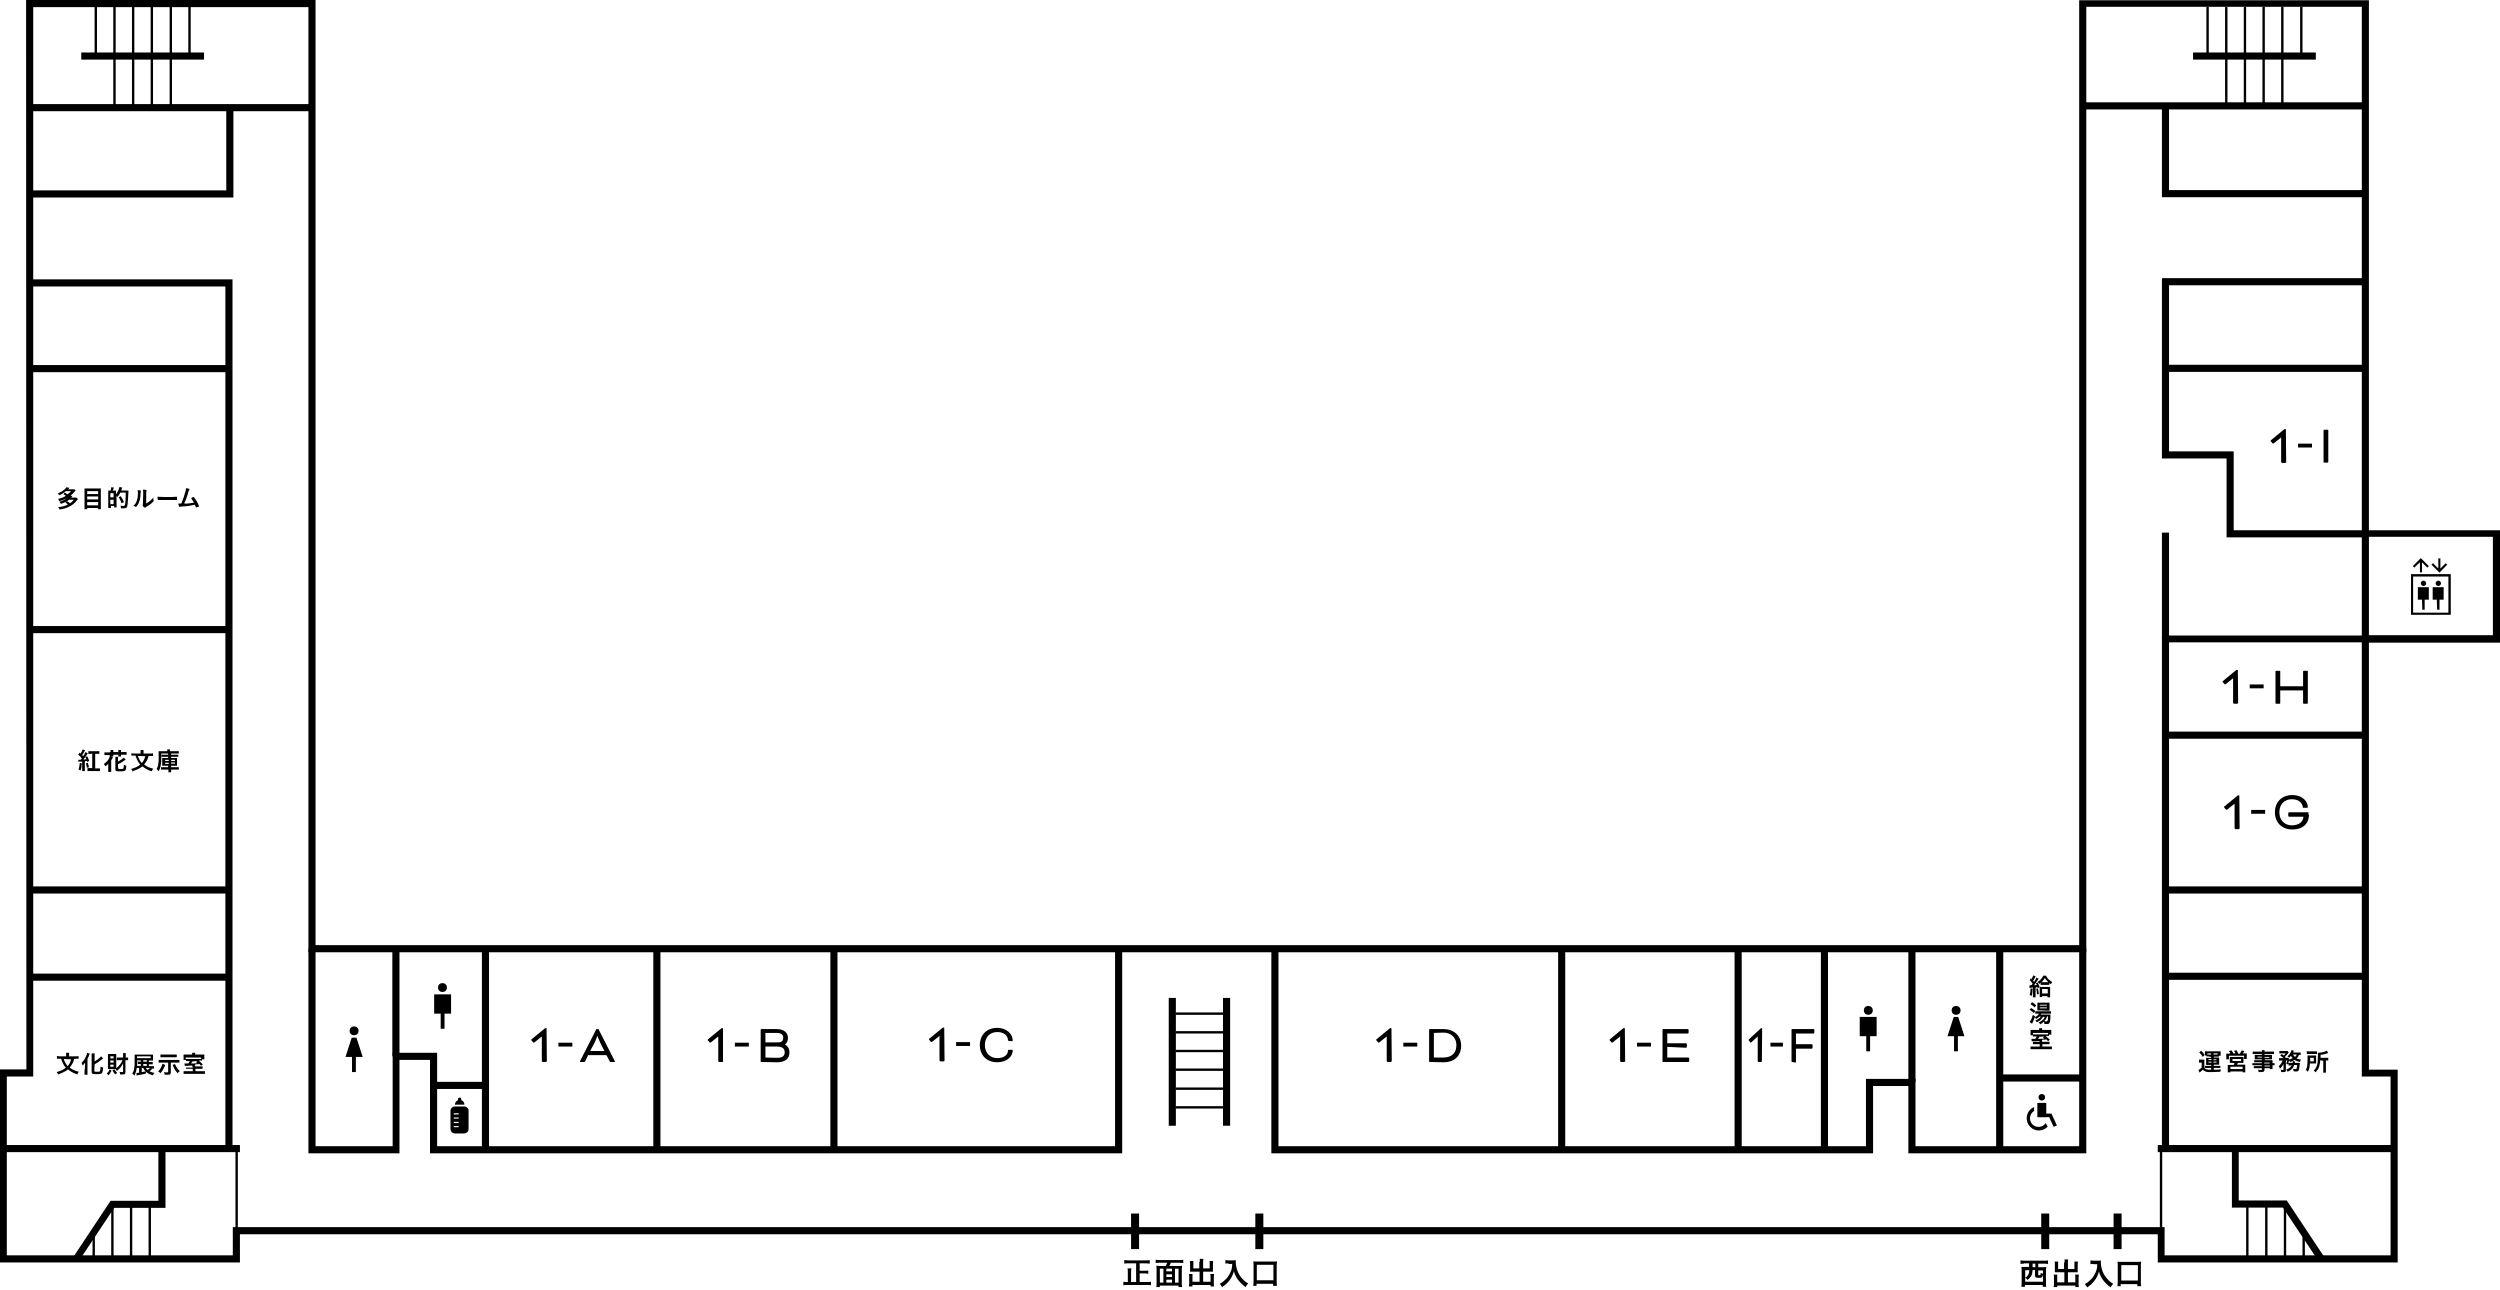 <?xml version="1.0" encoding="utf-8"?>
<!-- Generator: Adobe Illustrator 27.0.0, SVG Export Plug-In . SVG Version: 6.00 Build 0)  -->
<svg version="1.1" id="レイヤー_1" xmlns="http://www.w3.org/2000/svg" xmlns:xlink="http://www.w3.org/1999/xlink" x="0px"
	 y="0px" width="843px" height="435px" viewBox="0 0 843 435" style="enable-background:new 0 0 843 435;" xml:space="preserve">
<g>
	<path d="M184.4,357.8c0,0.1-0.2,0.3-0.3,0.3H183c-0.1,0-0.3-0.2-0.3-0.3v-8.3l0,0l-2.5,2c-0.1,0.1-0.3,0.1-0.4,0l-0.6-0.7
		c-0.1-0.1,0-0.3,0-0.3l4.6-3.8h0.5L184.4,357.8L184.4,357.8z"/>
	<path d="M188.3,352.9v-1.3h4.7v1.3H188.3z"/>
	<path d="M204.5,355.8h-6.2l-1,2.1c-0.1,0.2-0.2,0.2-0.4,0.2h-1.2c-0.1,0-0.2-0.1-0.2-0.1s0.1-0.1,0.1-0.2l5.5-10.8h0.7l5.5,10.8
		c0,0.1,0.1,0.2,0.1,0.2c0,0.1-0.1,0.1-0.2,0.1H206c-0.2,0-0.3,0-0.4-0.2L204.5,355.8z M199,354.4h4.8l-1.5-3c-0.3-0.6-0.8-2-0.8-2
		h-0.1c0,0-0.6,1.5-0.8,2L199,354.4z"/>
</g>
<g>
	<path d="M243.9,357.8c0,0.1-0.2,0.3-0.3,0.3h-1.1c-0.1,0-0.3-0.2-0.3-0.3v-8.3l0,0l-2.5,2c-0.1,0.1-0.3,0.1-0.4,0l-0.6-0.7
		c-0.1-0.1,0-0.3,0-0.3l4.6-3.8h0.5v11.1L243.9,357.8L243.9,357.8z"/>
	<path d="M247.8,352.9v-1.3h4.7v1.3H247.8z"/>
	<path d="M256.7,358.1c-0.1,0-0.2-0.1-0.2-0.2v-10.7c0-0.1,0.1-0.2,0.2-0.2h5.2c2.5,0,3.8,1.3,3.8,3c0,1-0.4,1.7-1,2.2l0,0
		c0.9,0.5,1.5,1.4,1.5,2.7c0,2.1-1.5,3.3-4.2,3.3L256.7,358.1L256.7,358.1z M258.1,348.3v3.2h4.2c1.5,0,1.8-0.7,1.8-1.6
		s-0.5-1.6-2.2-1.6H258.1L258.1,348.3z M262,356.7c1.8,0,2.6-0.6,2.6-1.9c0-1.2-0.8-1.9-2.6-1.9h-3.9v3.7L262,356.7L262,356.7z"/>
</g>
<g>
	<path d="M318.5,357.6c0,0.1-0.2,0.3-0.3,0.3h-1.1c-0.1,0-0.3-0.2-0.3-0.3v-8.3l0,0l-2.5,2c-0.1,0.1-0.3,0.1-0.4,0l-0.6-0.7
		c-0.1-0.1,0-0.3,0-0.3l4.6-3.8h0.5L318.5,357.6L318.5,357.6z"/>
	<path d="M322.4,352.7v-1.3h4.7v1.3H322.4z"/>
	<path d="M340.2,351c-0.2,0-0.3-0.1-0.3-0.3c-0.1-1.5-1.4-2.7-3.6-2.7c-2.4,0-4.2,1.6-4.2,4.4c0,2.7,1.8,4.4,4.2,4.4
		c2.3,0,3.5-1.1,3.6-2.5c0-0.3,0.1-0.3,0.3-0.3h1c0.1,0,0.3,0,0.3,0.1c0,2.2-2,4.1-5.3,4.1s-5.8-2.2-5.8-5.8c0-3.6,2.5-5.8,5.8-5.8
		c3.5,0,5.3,2.3,5.3,4.3c0,0.1-0.1,0.2-0.3,0.2L340.2,351L340.2,351z"/>
</g>
<g>
	<path d="M469.3,357.8c0,0.1-0.2,0.3-0.3,0.3h-1.1c-0.1,0-0.3-0.2-0.3-0.3v-8.3l0,0l-2.5,2c-0.1,0.1-0.3,0.1-0.4,0l-0.6-0.7
		c-0.1-0.1,0-0.3,0-0.3l4.6-3.8h0.5L469.3,357.8L469.3,357.8z"/>
	<path d="M473.2,352.9v-1.3h4.7v1.3H473.2z"/>
	<path d="M482.1,358.1c-0.1,0-0.2-0.1-0.2-0.2v-10.7c0-0.1,0.1-0.2,0.2-0.2h4.6c3.4,0,6,2.1,6,5.6c0,3.4-2.2,5.6-6,5.6L482.1,358.1
		L482.1,358.1z M483.5,348.3v8.3h3.2c2.9,0,4.4-1.6,4.4-4.2s-1.9-4.2-4.4-4.2L483.5,348.3L483.5,348.3z"/>
</g>
<g>
	<path d="M548,357.8c0,0.1-0.2,0.3-0.3,0.3h-1.1c-0.1,0-0.3-0.2-0.3-0.3v-8.3l0,0l-2.5,2c-0.1,0.1-0.3,0.1-0.4,0l-0.6-0.7
		c-0.1-0.1,0-0.3,0-0.3l4.6-3.8h0.5L548,357.8L548,357.8z"/>
	<path d="M552,352.9v-1.3h4.7v1.3H552z"/>
	<path d="M562.2,353v3.6h7.1c0.1,0,0.3,0.1,0.3,0.3v0.9c0,0.1-0.1,0.3-0.3,0.3h-8.5c-0.1,0-0.2-0.1-0.2-0.2v-10.7
		c0-0.1,0.1-0.2,0.2-0.2h8.3c0.1,0,0.3,0.1,0.3,0.3v0.9c0,0.1-0.1,0.3-0.3,0.3h-6.9v3.3h6.3c0.1,0,0.3,0.1,0.3,0.3v0.9
		c0,0.1-0.1,0.3-0.3,0.3L562.2,353L562.2,353z"/>
</g>
<g>
	<path d="M594.1,357.8c0,0.1-0.1,0.3-0.2,0.3h-1c-0.1,0-0.2-0.2-0.2-0.3v-8.3l0,0l-2.2,2c-0.1,0.1-0.3,0.1-0.3,0l-0.5-0.7
		c-0.1-0.1,0-0.3,0-0.3l4.1-3.8h0.4L594.1,357.8L594.1,357.8z"/>
	<path d="M597,352.9v-1.3h4.2v1.3H597z"/>
	<path d="M604.3,358.1c-0.1,0-0.2-0.1-0.2-0.2v-10.7c0-0.1,0.1-0.2,0.2-0.2h7.3c0.1,0,0.2,0.1,0.2,0.3v0.9c0,0.1-0.1,0.3-0.2,0.3h-6
		v3.6h5.4c0.1,0,0.2,0.1,0.2,0.3v0.9c0,0.1-0.1,0.3-0.2,0.3h-5.4v4.5c0,0.1-0.1,0.2-0.2,0.2L604.3,358.1L604.3,358.1z"/>
</g>
<g>
	<g>
		<path d="M754.7,237c0,0.1-0.2,0.3-0.3,0.3h-1.1c-0.1,0-0.3-0.2-0.3-0.3v-8.3l0,0l-2.5,2c-0.1,0.1-0.3,0.1-0.4,0l-0.6-0.7
			c-0.1-0.1,0-0.3,0-0.3l4.6-3.8h0.5L754.7,237L754.7,237z"/>
		<path d="M758.6,232.1v-1.3h4.7v1.3H758.6z"/>
		<path d="M778.2,237.1c0,0.1-0.1,0.2-0.2,0.2h-1.2c-0.1,0-0.2-0.1-0.2-0.2v-4.3h-7.7v4.3c0,0.1-0.1,0.2-0.2,0.2h-1.2
			c-0.1,0-0.2-0.1-0.2-0.2v-10.7c0-0.1,0.1-0.2,0.2-0.2h1.2c0.1,0,0.2,0.1,0.2,0.2v5h7.7v-5c0-0.1,0.1-0.2,0.2-0.2h1.2
			c0.1,0,0.2,0.1,0.2,0.2V237.1z"/>
	</g>
</g>
<g>
	<path d="M755.2,279.3c0,0.1-0.2,0.3-0.3,0.3h-1.1c-0.1,0-0.3-0.2-0.3-0.3V271l0,0l-2.5,2c-0.1,0.1-0.3,0.1-0.4,0l-0.6-0.7
		c-0.1-0.1,0-0.3,0-0.3l4.6-3.8h0.5L755.2,279.3L755.2,279.3z"/>
	<path d="M759.1,274.4v-1.3h4.7v1.3H759.1z"/>
	<path d="M778.6,274.7c0,2.8-1.8,5-5.7,5c-3.3,0-5.8-2.2-5.8-5.8c0-3.6,2.5-5.8,5.8-5.8c3.7,0,5.3,2.3,5.3,4.1
		c0,0.1-0.1,0.2-0.3,0.2h-1.2c-0.1,0-0.2,0-0.2-0.2c-0.1-1.2-1.1-2.7-3.7-2.7c-2.4,0-4.2,1.6-4.2,4.4c0,2.7,1.8,4.4,4.2,4.4
		c2.6,0,3.9-1.4,3.9-2.9h-4.8c-0.1,0-0.3-0.1-0.3-0.3v-0.9c0-0.1,0.1-0.3,0.3-0.3h6.5v0.8L778.6,274.7L778.6,274.7z"/>
</g>
<g>
	<path d="M770.9,155.8c0,0.1-0.2,0.3-0.3,0.3h-1.1c-0.1,0-0.3-0.2-0.3-0.3v-8.3l0,0l-2.5,2c-0.1,0.1-0.3,0.1-0.4,0l-0.6-0.7
		c-0.1-0.1,0-0.3,0-0.3l4.6-3.8h0.5L770.9,155.8L770.9,155.8z"/>
	<path d="M774.9,150.9v-1.3h4.7v1.3H774.9z"/>
	<path d="M785.1,155.8c0,0.1-0.1,0.2-0.2,0.2h-1.2c-0.1,0-0.2-0.1-0.2-0.2v-10.7c0-0.1,0.1-0.2,0.2-0.2h1.2c0.1,0,0.2,0.1,0.2,0.2
		V155.8z"/>
</g>
<g>
	<circle cx="630" cy="340.7" r="1.5"/>
	<rect x="627.1" y="342.9" width="5.7" height="6.5"/>
	<rect x="629.3" y="344.1" width="1.3" height="10.4"/>
</g>
<g>
	<circle cx="659.6" cy="340.7" r="1.5"/>
	<polygon points="662.4,349.4 656.7,349.4 658.8,342.9 660.3,342.9 	"/>
	<rect x="658.9" y="344.1" width="1.3" height="10.4"/>
</g>
<g>
	<circle cx="149.2" cy="333" r="1.5"/>
	<rect x="146.4" y="335.3" width="5.7" height="6.5"/>
	<rect x="148.6" y="336.5" width="1.3" height="10.4"/>
</g>
<g>
	<circle cx="119.4" cy="347.6" r="1.5"/>
	<polygon points="122.3,356.4 116.5,356.4 118.6,349.9 120.2,349.9 	"/>
	<rect x="118.7" y="351.1" width="1.3" height="10.4"/>
</g>
<g>
	<path d="M153.4,372.5c0-0.7,0.4-1.2,1-1.5c0-0.3,0-0.9,0.6-0.9s0.5,0.5,0.6,0.9c0.6,0.2,1,0.8,1,1.5H153.4z"/>
	<path d="M156.5,373.1h-3.1c-0.8,0-1.5,0.7-1.5,1.5v6.1c0,0.8,0.7,1.5,1.5,1.5h3.1c0.8,0,1.5-0.7,1.5-1.5v-6.1
		C158,373.7,157.3,373.1,156.5,373.1z M154.6,380.1H153v-0.4h1.7L154.6,380.1L154.6,380.1z M154.6,378.7H153v-0.4h1.7L154.6,378.7
		L154.6,378.7z M154.6,377.2H153v-0.4h1.7L154.6,377.2L154.6,377.2z M154.6,375.8H153v-0.4h1.7L154.6,375.8L154.6,375.8z"/>
</g>
<g>
	<path d="M689.8,378.7c-0.5,0.8-1.4,1.3-2.4,1.3c-1.6,0-2.9-1.3-2.9-2.9c0-1,0.5-1.9,1.4-2.5v-1.3c-1.5,0.6-2.5,2.1-2.5,3.8
		c0,2.2,1.8,4.1,4.1,4.1c1.2,0,2.2-0.5,3-1.3L689.8,378.7z"/>
	<g>
		<g>
			<rect x="687" y="371.9" width="3" height="4.8"/>
			<rect x="687.3" y="375.5" width="4" height="1.2"/>
			<rect x="691.1" y="375.5" transform="matrix(0.909 -0.418 0.418 0.909 -94.556 323.457)" width="1.2" height="4.5"/>
			<circle cx="688.5" cy="370" r="1.1"/>
		</g>
	</g>
</g>
<path d="M816,189.6v3.4h0.7v-3.4l1.8,1.8l0.5-0.5l-2.7-2.7l-2.7,2.7l0.5,0.5L816,189.6z M822.2,197.6c0.5,0,0.9-0.4,0.9-0.9
	s-0.4-0.9-0.9-0.9s-0.9,0.4-0.9,0.9C821.2,197.1,821.7,197.6,822.2,197.6z M825.2,190.4l-0.5-0.5l-1.8,1.8v-3.4h-0.7v3.4l-1.8-1.8
	l-0.5,0.5l2.7,2.7L825.2,190.4z M817.2,197.6c0.5,0,0.9-0.4,0.9-0.9s-0.4-0.9-0.9-0.9s-0.9,0.4-0.9,0.9
	C816.3,197.1,816.7,197.6,817.2,197.6z M821.8,205.6h0.8v-3.4h1.4V198h-3.7v4.2h1.4L821.8,205.6L821.8,205.6z M816.8,205.6h0.8v-3.4
	h1.4V198h-3.7v4.2h1.4L816.8,205.6L816.8,205.6z M813,193.6v13.7h13.4v-13.7H813z M825.6,206.6h-11.9v-12.2h11.9V206.6z"/>
<g>
	<g>
		<path d="M741.5,357.3c0.2,0,0.3,0,0.6,0h0.6c0.2,0,0.4,0,0.6,0c0,0.2,0,0.4,0,0.9v1.8c0.2,0.3,0.4,0.5,0.8,0.6
			c0.3,0.1,0.8,0.1,1.8,0.1c1.3,0,2.2,0,3-0.1c-0.1,0.3-0.2,0.5-0.2,0.8c-1.1,0-1.7,0.1-2.7,0.1c-0.5,0-1.1,0-1.5,0
			c-0.8-0.1-1.2-0.3-1.7-0.8c-0.4,0.4-0.6,0.5-0.9,0.8c-0.1,0-0.1,0.1-0.2,0.2l-0.4-0.9c0.3-0.1,0.7-0.4,1.1-0.8v-1.7H742
			c-0.2,0-0.3,0-0.5,0V357.3L741.5,357.3z M742.2,354.3c0.6,0.6,0.8,0.8,1.2,1.4l-0.6,0.7c-0.4-0.7-0.7-1-1.2-1.5L742.2,354.3z
			 M744.6,356.2c-0.2,0-0.4,0-0.6,0v-0.3h-0.5c0-0.2,0-0.3,0-0.5V355c0-0.2,0-0.4,0-0.5c0.2,0,0.4,0,0.8,0h3.7c0.3,0,0.5,0,0.8,0
			c0,0.2,0,0.3,0,0.5v0.5c0,0.2,0,0.4,0,0.5h-0.6v0.3c-0.2,0-0.3,0-0.6,0h-1.1v0.3h1.2c0.3,0,0.5,0,0.6,0c0,0.2,0,0.3,0,0.6v1.2
			c0,0.3,0,0.4,0,0.6c-0.2,0-0.4,0-0.6,0h-1.2v0.4h1.6c0.3,0,0.5,0,0.6,0v0.7c-0.2,0-0.3,0-0.6,0h-1.6c0,0.3,0,0.4,0,0.6h-0.9
			c0-0.2,0-0.3,0-0.6h-1.5c-0.3,0-0.5,0-0.6,0v-0.7c0.2,0,0.4,0,0.6,0h1.5v-0.3h-1.1c-0.3,0-0.4,0-0.6,0c0-0.2,0-0.3,0-0.6v-1.2
			c0-0.4,0-0.4,0-0.6c0.2,0,0.3,0,0.6,0h1.1v-0.3L744.6,356.2L744.6,356.2z M745.6,355.2h-1.3v0.4c0.1,0,0.1,0,0.2,0h1.1V355.2z
			 M744.7,357.1v0.3h1v-0.3H744.7z M744.7,358v0.3h1V358H744.7z M747.6,355.6c0.1,0,0.1,0,0.2,0v-0.4h-1.4v0.4H747.6z M746.4,357.5
			h1v-0.3h-1V357.5z M746.4,358.3h1V358h-1V358.3z"/>
		<path d="M752.1,355.2c-0.1-0.3-0.3-0.5-0.5-0.8l0.9-0.2c0.2,0.3,0.4,0.7,0.6,1h0.7c-0.1-0.3-0.3-0.6-0.5-0.9l0.9-0.1
			c0.2,0.3,0.4,0.7,0.5,1.1h0.6c0.2-0.3,0.4-0.7,0.6-1.1l0.9,0.2c-0.1,0.2-0.4,0.6-0.5,0.8h0.5c0.4,0,0.6,0,0.8,0c0,0.2,0,0.4,0,0.7
			v0.6c0,0.3,0,0.4,0,0.6h-0.9V356h-5.1v1.2h-0.9c0-0.2,0-0.4,0-0.6V356c0-0.3,0-0.4,0-0.7c0.3,0,0.5,0,0.8,0L752.1,355.2
			L752.1,355.2z M752.7,358.4c-0.4,0-0.6,0-0.8,0c0-0.2,0-0.4,0-0.7V357c0-0.2,0-0.5,0-0.6c0.2,0,0.4,0,0.6,0h3.4c0.2,0,0.4,0,0.6,0
			c0,0.1,0,0.3,0,0.6v0.7c0,0.4,0,0.5,0,0.7c-0.2,0-0.4,0-0.8,0h-1.1c-0.1,0.3-0.1,0.3-0.3,0.6h2.1c0.4,0,0.5,0,0.7,0
			c0,0.2,0,0.4,0,0.8v1c0,0.4,0,0.5,0,0.8h-0.9v-0.3h-4.1v0.3h-0.9c0-0.3,0-0.5,0-0.8v-1c0-0.4,0-0.5,0-0.7c0.2,0,0.4,0,0.7,0h1.3
			c0.1-0.2,0.2-0.4,0.3-0.6L752.7,358.4L752.7,358.4z M752.1,360.5h4.1v-0.8h-4.1V360.5z M752.8,357.8h2.9v-0.7h-2.9V357.8z"/>
		<path d="M762.7,358.2h-1.9c-0.3,0-0.5,0-0.7,0v-0.7c0.2,0,0.4,0,0.7,0h1.9v-0.3H761c-0.3,0-0.5,0-0.7,0c0-0.2,0-0.3,0-0.5v-0.5
			c0-0.2,0-0.3,0-0.5c0.2,0,0.4,0,0.7,0h1.7v-0.3h-2.2c-0.4,0-0.6,0-0.9,0v-0.8c0.2,0,0.5,0,1,0h2.1c0-0.3,0-0.4,0-0.5h0.9
			c0,0.2,0,0.2,0,0.5h2.2c0.5,0,0.7,0,1,0v0.8c-0.3,0-0.5,0-0.9,0h-2.3v0.3h1.8c0.3,0,0.5,0,0.7,0c0,0.2,0,0.3,0,0.5v0.5
			c0,0.2,0,0.4,0,0.5c-0.2,0-0.4,0-0.6,0h-1.8v0.3h1.8c0.5,0,0.6,0,0.8,0c0,0.2,0,0.3,0,0.7v0.3c0.3,0,0.5,0,0.7,0v0.7
			c-0.2,0-0.3,0-0.7,0v0.5c0,0.4,0,0.6,0,0.8h-0.9v-0.3h-1.8v0.4c0,0.7-0.2,0.9-1.2,0.9c-0.2,0-0.5,0-0.8,0c0-0.3-0.1-0.5-0.2-0.8
			c0.4,0,0.7,0.1,1,0.1s0.3,0,0.3-0.2v-0.4h-1.9c-0.3,0-0.6,0-0.8,0v-0.7c0.2,0,0.3,0,0.8,0h1.9v-0.3h-2.3c-0.4,0-0.7,0-0.9,0v-0.7
			c0.2,0,0.4,0,0.9,0h2.3L762.7,358.2L762.7,358.2z M761.2,356.3v0.3h1.5v-0.3H761.2z M763.6,356.7h1.6v-0.3h-1.6V356.7z
			 M765.3,358.6v-0.3h-1.8v0.3H765.3z M763.6,359.6h1.8v-0.3h-1.8V359.6z"/>
		<path d="M772.3,359.3c-0.3,0-0.4,0-0.6,0v-0.8c-0.1,0.2-0.1,0.3-0.2,0.5c-0.2-0.2-0.3-0.3-0.6-0.4c0.2-0.3,0.3-0.7,0.4-1h-0.5v3.2
			c0,0.2,0,0.3-0.1,0.5s-0.3,0.2-0.8,0.2c-0.2,0-0.4,0-0.7,0c0-0.3,0-0.5-0.2-0.8c0.3,0.1,0.5,0.1,0.7,0.1s0.3,0,0.3-0.2v-1.9
			c-0.3,0.7-0.7,1.2-1.2,1.7c-0.1-0.4-0.2-0.6-0.4-0.9c0.6-0.5,1-1.1,1.3-1.9h-0.5c-0.3,0-0.5,0-0.7,0v-0.8c0.2,0,0.4,0,0.7,0h0.8
			c-0.4-0.4-0.7-0.6-1.1-0.9l0.5-0.5c0.5,0.4,0.5,0.4,0.7,0.5c0.3-0.2,0.4-0.4,0.6-0.7h-1.4c-0.3,0-0.5,0-0.7,0v-0.8
			c0.2,0,0.4,0,0.7,0h1.4c0.4,0,0.5,0,0.7,0l0.4,0.5c0,0-0.1,0.1-0.2,0.2c-0.4,0.5-0.8,1-1.1,1.2c0.1,0.1,0.1,0.1,0.2,0.2l-0.2,0.2
			h0.5c0.3,0,0.4,0,0.6,0l0.3,0.4c0,0.1-0.1,0.1-0.1,0.2c0.5-0.1,0.9-0.3,1.3-0.5c-0.3-0.3-0.5-0.5-0.6-0.8
			c-0.2,0.3-0.3,0.4-0.6,0.7c-0.2-0.2-0.3-0.4-0.6-0.5c0.6-0.5,0.9-0.9,1.2-1.5c0.1-0.2,0.1-0.3,0.2-0.6l0.8,0.2
			c0,0-0.1,0.1-0.1,0.3c0,0.1,0,0.1-0.1,0.3h1.7c0.4,0,0.6,0,0.8,0v0.8c-0.2,0-0.3,0-0.6,0c-0.2,0.6-0.4,0.9-0.8,1.2
			c0.4,0.2,0.8,0.3,1.5,0.4c-0.2,0.3-0.2,0.4-0.4,0.8c-0.9-0.2-1.3-0.4-1.8-0.7c-0.2,0.1-0.4,0.2-0.7,0.4h0.8c0,0.1,0,0.1,0,0.1v0.1
			c0,0,0,0,0,0.1s0,0.2,0,0.3h1.1c0.3,0,0.5,0,0.6,0c0,0.2,0,0.2,0,0.3c-0.1,0.9-0.2,1.7-0.3,2c-0.2,0.5-0.4,0.6-1,0.6
			c-0.2,0-0.5,0-0.8-0.1c0-0.3-0.1-0.5-0.2-0.8c0.4,0.1,0.7,0.1,0.9,0.1c0.3,0,0.3-0.1,0.4-0.5c0.1-0.3,0.1-0.5,0.1-0.9h-1
			c-0.3,1.1-1,1.7-2.2,2.3c-0.1-0.3-0.3-0.5-0.5-0.7c1-0.4,1.5-0.8,1.9-1.6L772.3,359.3L772.3,359.3z M773.1,358.5
			c0-0.2,0-0.4,0-0.6c0,0,0,0,0-0.1c-0.3,0.1-0.5,0.2-0.9,0.3c-0.1-0.2-0.1-0.3-0.3-0.5c-0.1,0.3-0.1,0.4-0.3,0.8c0.1,0,0.3,0,0.6,0
			h0.9V358.5z M773.2,355.6c0.2,0.3,0.4,0.6,0.7,0.8c0.3-0.3,0.4-0.5,0.6-0.8H773.2z"/>
		<path d="M781,358c0,0.4,0,0.4,0,0.6c-0.1,0-0.3,0-0.8,0h-1.3c-0.1,1.3-0.2,2-0.7,2.8c-0.2-0.3-0.4-0.5-0.7-0.6
			c0.5-0.8,0.6-1.6,0.6-3.9c0-0.5,0-0.8,0-1c0.3,0,0.5,0,0.8,0h1.3c0.4,0,0.6,0,0.8,0c0,0.2,0,0.4,0,0.7L781,358L781,358z
			 M777.8,354.5c0.2,0,0.4,0,0.9,0h1.7c0.5,0,0.6,0,0.9,0v0.9c-0.2,0-0.4,0-0.8,0h-1.8c-0.4,0-0.6,0-0.8,0L777.8,354.5L777.8,354.5z
			 M780.2,357.9v-1.2H779v0.6c0,0.3,0,0.4,0,0.6H780.2z M782.4,357.5c-0.1,1-0.2,1.6-0.4,2.2c-0.2,0.7-0.5,1.1-1.2,1.9
			c-0.2-0.3-0.4-0.4-0.6-0.6c0.6-0.6,0.9-1.1,1.1-1.8c0.2-0.6,0.3-1.5,0.3-3c0-0.8,0-1,0-1.2c1,0,2.3-0.3,3-0.7l0.5,0.8
			c-0.1,0-0.2,0-0.4,0.1c-0.8,0.3-1.3,0.4-2.2,0.5v1h1.8c0.4,0,0.5,0,0.8,0v0.9c-0.2,0-0.4,0-0.7,0h-0.1v3.2c0,0.4,0,0.6,0,0.9h-0.9
			c0-0.2,0-0.5,0-0.9v-3.1L782.4,357.5L782.4,357.5z"/>
	</g>
</g>
<g>
	<g>
		<path d="M685.4,333.4c-0.1,1.1-0.1,1.7-0.3,2.4l-0.7-0.3c0.2-0.6,0.3-1.2,0.3-2.2L685.4,333.4z M684.4,332.2c0.2,0,0.3,0,0.5,0
			h0.1c0.1-0.2,0.3-0.3,0.4-0.5c-0.4-0.6-0.6-0.8-1-1.2l0.4-0.6c0.1,0.1,0.2,0.2,0.2,0.3c0.3-0.5,0.5-1,0.6-1.3l0.8,0.3
			c0,0.1-0.1,0.1-0.1,0.2c-0.2,0.5-0.5,0.9-0.7,1.3c0.2,0.2,0.2,0.3,0.3,0.4c0.4-0.6,0.7-1.2,0.8-1.5l0.7,0.4c0,0.1-0.1,0.2-0.2,0.3
			c-0.3,0.5-0.8,1.3-1.3,1.9c0.4,0,0.6,0,0.9-0.1c-0.1-0.2-0.1-0.3-0.3-0.6l0.6-0.2c0.3,0.6,0.5,1,0.7,1.6l-0.7,0.3
			c0-0.2,0-0.2-0.1-0.3c-0.3,0-0.3,0-0.6,0.1v2.5c0,0.4,0,0.6,0,0.8h-0.9c0-0.3,0-0.5,0-0.8V333c-0.3,0-0.3,0-0.8,0.1
			c-0.2,0-0.2,0-0.4,0L684.4,332.2z M687.2,333.3c0.1,0.6,0.2,1.1,0.3,1.9l-0.6,0.1c-0.1-0.8-0.1-1.3-0.3-1.9L687.2,333.3z
			 M688.1,331.4c-0.2,0.1-0.3,0.2-0.5,0.4c-0.1-0.3-0.2-0.4-0.5-0.7c0.5-0.3,0.7-0.5,1-0.8c0.4-0.4,0.6-0.8,0.9-1.3h0.9
			c0.3,0.6,0.6,1,1.1,1.4c0.3,0.3,0.6,0.5,1,0.7c-0.2,0.3-0.3,0.5-0.4,0.8c-0.3-0.2-0.4-0.3-0.6-0.4v0.6c-0.2,0-0.4,0-0.7,0h-1.5
			c-0.3,0-0.5,0-0.7,0V331.4L688.1,331.4z M688.6,336.2h-0.8c0-0.3,0-0.5,0-0.8v-1.9c0-0.4,0-0.5,0-0.7c0.2,0,0.4,0,0.7,0h2.2
			c0.3,0,0.5,0,0.6,0c0,0.2,0,0.4,0,0.7v1.9c0,0.4,0,0.7,0,0.9h-0.9v-0.4h-1.9L688.6,336.2L688.6,336.2z M690.3,331.2
			c0.2,0,0.3,0,0.4,0c-0.5-0.5-0.9-0.9-1.2-1.4c-0.3,0.6-0.7,1-1.1,1.4c0.1,0,0.2,0,0.4,0H690.3z M688.6,335h1.9v-1.5h-1.9V335z"/>
		<path d="M684.9,339.9c0.7,0.4,0.9,0.6,1.4,1l-0.5,0.7c-0.5-0.5-0.8-0.7-1.4-1.1L684.9,339.9z M689,342.7c-0.2,0.4-0.5,0.7-0.8,1.1
			c-0.4,0.4-0.8,0.6-1.4,0.9c-0.1-0.2-0.3-0.5-0.5-0.6c0.9-0.3,1.5-0.8,1.9-1.3h-0.5c-0.3,0.3-0.6,0.5-1.1,0.8
			c-0.2-0.2-0.3-0.4-0.5-0.6c-0.2,0.7-0.4,1.2-0.7,1.8c-0.1,0.2-0.1,0.2-0.2,0.4l-0.8-0.6c0.1-0.1,0.2-0.3,0.4-0.6
			c0.3-0.5,0.4-1,0.7-1.8l0.7,0.5l-0.1,0.3c0.7-0.3,1.2-0.7,1.4-1.2h-0.4c-0.3,0-0.6,0-0.8,0V341c0.2,0,0.3,0,0.7,0h3.8
			c0.4,0,0.6,0,0.8,0v0.8c-0.2,0-0.5,0-0.8,0h-2.5c-0.1,0.1-0.1,0.2-0.2,0.3h2.6c0.4,0,0.5,0,0.7,0c0,0,0,0,0,0.9
			c0,1-0.1,1.6-0.3,1.9c-0.1,0.3-0.4,0.4-1,0.4c-0.3,0-0.5,0-0.7,0c0-0.3-0.1-0.5-0.2-0.8c-0.4,0.4-0.7,0.6-1.2,0.9
			c-0.2-0.3-0.3-0.4-0.6-0.6c0.5-0.2,0.9-0.5,1.3-0.8c0.4-0.3,0.6-0.6,0.8-1.1H689V342.7z M685.2,337.9c0.6,0.4,0.9,0.6,1.4,1.1
			l-0.5,0.7c-0.5-0.5-0.8-0.7-1.4-1.1L685.2,337.9z M687.7,340.7c-0.3,0-0.6,0-0.7,0c0-0.2,0-0.5,0-0.8v-1.1c0-0.3,0-0.5,0-0.7
			c0.2,0,0.4,0,0.8,0h2.5c0.4,0,0.6,0,0.8,0c0,0.2,0,0.4,0,0.8v1.1c0,0.3,0,0.5,0,0.8c-0.2,0-0.4,0-0.7,0L687.7,340.7L687.7,340.7z
			 M687.8,339.1h2.4v-0.3h-2.4V339.1z M687.8,340h2.4v-0.3h-2.4V340z M690.3,342.7c-0.2,0.7-0.5,1.1-1,1.6c0.3,0.1,0.6,0.1,0.8,0.1
			s0.3-0.1,0.4-0.4c0.1-0.4,0.1-0.8,0.1-1.2L690.3,342.7L690.3,342.7z"/>
		<path d="M687.6,351c-0.5,0-0.5,0-1.8,0.1c-0.4,0-0.6,0-0.7,0l-0.1-0.8c0.2,0,0.3,0,0.6,0c0.1,0,0.3,0,0.7,0
			c0.2-0.2,0.3-0.5,0.5-0.8h-0.4c-0.5,0-0.7,0-0.9,0v-0.4h-0.8c0-0.1,0-0.1,0-0.3c0-0.1,0-0.3,0-0.5v-0.4c0-0.2,0-0.4,0-0.6
			c0.3,0,0.5,0,1,0h1.9v-0.1c0-0.2,0-0.4,0-0.5h1c0,0.1,0,0.3,0,0.5v0.1h2.1c0.5,0,0.8,0,1,0c0,0.2,0,0.3,0,0.6v0.4
			c0,0.3,0,0.5,0,0.6h-0.8v0.4c-0.2,0-0.4,0-0.9,0h-0.2c0.5,0.4,0.6,0.6,1.4,1.3l-0.6,0.5c-0.3-0.3-0.3-0.4-0.5-0.6
			c-0.4,0-0.9,0.1-1.5,0.1v0.7h1.7c0.4,0,0.6,0,0.8,0v0.8c-0.3,0-0.4,0-0.8,0h-1.6v0.8h2.2c0.5,0,0.7,0,1,0v0.9c-0.3,0-0.6,0-1.1,0
			h-5c-0.5,0-0.8,0-1.1,0v-0.9c0.2,0,0.5,0,1,0h2.1v-0.8h-1.5c-0.4,0-0.6,0-0.8,0v-0.8c0.2,0,0.4,0,0.8,0h1.5L687.6,351L687.6,351z
			 M690.7,348.3h-5.2v0.5c0.2,0,0.4,0,0.8,0h3.5c0.4,0,0.6,0,0.8,0v-0.5H690.7z M687.7,349.6c-0.2,0.3-0.3,0.5-0.5,0.7
			c1.5,0,1.5,0,2.1-0.1c-0.1-0.1-0.2-0.2-0.4-0.4l0.5-0.3L687.7,349.6L687.7,349.6z"/>
	</g>
</g>
<g>
	<path d="M21.8,166.1c0.4,0.2,0.5,0.3,0.9,0.6c0.6-0.4,0.9-0.7,1.3-1.1h-1.8c-0.7,0.6-1.3,1-2.2,1.4c-0.1-0.2-0.3-0.4-0.5-0.6
		c0.9-0.4,1.6-0.8,2.2-1.3c0.4-0.4,0.6-0.6,0.7-0.8l1,0.2c-0.2,0.2-0.2,0.2-0.4,0.5h1.4c0.3,0,0.5,0,0.7,0l0.4,0.4
		c-0.5,0.6-0.7,0.8-1,1.1c-1.3,1.2-2.6,2-4.5,2.5c-0.1-0.3-0.2-0.5-0.4-0.8c1.1-0.2,1.9-0.5,2.6-1c-0.2-0.2-0.5-0.4-0.8-0.6
		L21.8,166.1z M23.3,168.5c-0.6,0.4-0.8,0.6-1.3,0.8c-0.5,0.3-0.9,0.4-1.5,0.6c-0.2-0.4-0.2-0.5-0.5-0.7c1.5-0.4,3-1.3,3.6-2.2
		l0.8,0.3c-0.2,0.3-0.2,0.3-0.4,0.5h1.1c0.3,0,0.5,0,0.7,0l0.5,0.5c-0.1,0.1-0.1,0.1-0.3,0.3c-0.7,1-1.5,1.7-2.8,2.3
		c-1,0.5-1.7,0.7-3.1,0.9c-0.2-0.4-0.2-0.5-0.5-0.8c1.4-0.1,2.4-0.4,3.3-0.9c-0.3-0.3-0.5-0.4-0.9-0.7l0.7-0.4
		c0.4,0.3,0.6,0.4,0.9,0.7c0.5-0.3,0.8-0.6,1.3-1.2L23.3,168.5L23.3,168.5z"/>
	<path d="M33.2,164.7c0.4,0,0.6,0,0.8,0c0,0.3,0,0.5,0,0.8v5.2c0,0.4,0,0.7,0,1h-0.9v-0.4h-3.7v0.4h-0.9c0-0.3,0-0.6,0-0.9v-5.3
		c0-0.3,0-0.6,0-0.8c0.3,0,0.5,0,0.9,0H33.2L33.2,164.7z M33.1,166.6v-1h-3.7v1H33.1z M29.4,168.4h3.7v-1h-3.7
		C29.4,167.4,29.4,168.4,29.4,168.4z M29.4,170.4h3.7v-1.1h-3.7C29.4,169.3,29.4,170.4,29.4,170.4z"/>
	<path d="M37.2,165.5c0.2-0.4,0.3-0.7,0.3-1.2l0.9,0.1c-0.2,0.5-0.2,0.6-0.4,1h0.4c0.4,0,0.6,0,0.7,0c0,0.1,0,0.1,0,0.2
		c0,0,0,0,0,0.4v0.7c0.5-0.6,1-1.7,1.2-2.5l0.9,0.2c0,0.1-0.1,0.2-0.1,0.3s-0.2,0.5-0.2,0.7h1.7c0.3,0,0.5,0,0.7,0
		c0,0.2,0,0.2,0,0.3c0,0,0,0,0,0.2c0,0,0,0-0.1,1.9c-0.1,1.7-0.2,2.6-0.3,3c-0.2,0.5-0.5,0.6-1.3,0.6c-0.2,0-0.4,0-0.8,0
		c0-0.4-0.1-0.6-0.2-0.9c0.5,0.1,0.8,0.1,1,0.1c0.3,0,0.5-0.1,0.5-0.3c0.2-0.5,0.3-2,0.3-4.2h-1.8c-0.3,0.6-0.6,1-1,1.5
		c-0.1-0.2-0.1-0.2-0.3-0.4v3.1c0,0.3,0,0.6,0,0.8h-0.8v-0.5h-1.1v0.7h-0.9c0-0.2,0-0.5,0-1v-4.1c0-0.4,0-0.6,0-0.8
		c0.1,0,0.3,0,0.4,0H37L37.2,165.5L37.2,165.5z M37.2,167.7h1.1v-1.4h-1.1V167.7z M37.2,170h1.1v-1.5h-1.1V170z M41,169.7
		c-0.3-0.8-0.6-1.5-1-2l0.7-0.4c0.5,0.7,0.7,1.1,1.1,2L41,169.7z"/>
	<path d="M47.4,165.4c0.1,0,0.1,0.1,0.1,0.1s0,0,0,0.1c0,0.2-0.1,0.3-0.1,0.6c0,2-0.4,3.3-1.2,4.4c-0.2,0.2-0.3,0.3-0.3,0.3h-0.1
		c-0.2-0.1-0.4-0.2-0.8-0.3c0.6-0.6,0.8-0.9,1-1.4c0.3-0.8,0.5-1.6,0.5-2.7c0-0.5,0-0.8-0.1-1.2C46.8,165.3,47.2,165.3,47.4,165.4z
		 M48.3,166.2c0-0.4,0-0.7-0.1-1.1c0.9,0,1.2,0.1,1.2,0.3c0,0,0,0.1,0,0.2c0,0,0,0.2-0.1,0.3c0,0.2,0,0.2,0,3.9c1-0.6,1.7-1.2,2.4-2
		c0,0.4,0,0.7,0.1,1c0,0.1,0,0.1,0,0.1c0,0.1-0.1,0.2-0.5,0.6c-0.6,0.6-1,0.8-1.8,1.3c-0.2,0.1-0.3,0.2-0.4,0.3
		c-0.1,0-0.1,0.1-0.2,0.1c-0.1,0-0.4-0.2-0.6-0.4c-0.2-0.2-0.2-0.3-0.2-0.4v-0.1c0.1-0.2,0.1-0.3,0.1-0.8L48.3,166.2L48.3,166.2z"/>
	<path d="M56.2,167.6c1.5,0,2.4,0,3.2-0.1h0.1c0.2,0,0.2,0,0.2,0.7c0,0.3,0,0.4-0.2,0.4l0,0c-0.5,0-0.8,0-3.2,0c-0.9,0-1.3,0-2.1,0
		c-0.1,0-0.1,0-0.2,0c-0.3,0-0.3,0-0.5,0h-0.1c-0.1,0-0.1,0-0.2-0.1c0-0.2-0.1-0.6-0.1-1C53.9,167.5,54.4,167.6,56.2,167.6z"/>
	<path d="M63.1,169.8c1-0.1,1.8-0.2,2.3-0.3c-0.3-0.6-0.6-1-0.9-1.4V168c0-0.1,0.1-0.1,0.4-0.3c0.1-0.1,0.2-0.1,0.3-0.1
		c0.1,0,0.1,0,0.2,0.1c0.4,0.4,0.9,1.2,1.3,2c0.2,0.4,0.4,0.9,0.4,1s-0.1,0.1-0.3,0.2c-0.2,0.1-0.5,0.2-0.6,0.2s-0.1,0-0.2-0.2
		s-0.2-0.4-0.3-0.7c-0.7,0.1-1.2,0.2-1.5,0.3c-1.1,0.2-1.5,0.2-2.9,0.3c-0.3,0-0.4,0.1-0.6,0.1h-0.1c-0.1,0-0.1,0-0.2-0.1
		c-0.1-0.2-0.2-0.5-0.3-1c0.2,0,0.2,0,0.2,0c0.2,0,0.2,0,0.8,0c0.1-0.1,0.1-0.1,0.2-0.4c0.4-0.9,1-2.7,1.3-3.9
		c0.1-0.4,0.1-0.6,0.1-0.9c0.4,0.1,0.7,0.1,1,0.2c0.2,0.1,0.2,0.1,0.2,0.2c0,0,0,0.1-0.1,0.2c0,0.1-0.1,0.2-0.2,0.4
		c0,0.1-0.1,0.3-0.4,1.4c-0.2,0.7-0.7,2-1.1,2.7C62.7,169.9,63,169.8,63.1,169.8z"/>
</g>
<g>
	<path d="M26.4,256.2c0.1,0,0.2,0,0.5,0c0.1,0,0.2,0,0.3,0c0.1-0.2,0.3-0.3,0.4-0.5c-0.4-0.5-0.6-0.7-1.2-1.2l0.4-0.7
		c0.2,0.2,0.2,0.2,0.4,0.3c0.3-0.5,0.6-1,0.7-1.4l0.8,0.3c-0.1,0.1-0.1,0.1-0.2,0.3c-0.3,0.6-0.5,0.9-0.8,1.3
		c0.1,0.1,0.2,0.2,0.3,0.4c0.3-0.4,0.5-0.6,0.5-0.8c0.2-0.3,0.3-0.5,0.3-0.6l0.8,0.4c-0.1,0.1-0.1,0.2-0.2,0.3
		c-0.3,0.5-0.9,1.3-1.3,1.8c0.6,0,0.6,0,1-0.1c-0.1-0.3-0.2-0.4-0.3-0.7l0.6-0.3c0.3,0.5,0.4,0.9,0.7,1.6l-0.7,0.3
		c0-0.1-0.1-0.2-0.1-0.3c-0.5,0-0.5,0-0.7,0.1v2.5c0,0.4,0,0.6,0,0.8h-0.9c0-0.2,0-0.5,0-0.8v-2.4c-0.2,0-0.7,0-0.8,0
		c-0.3,0-0.4,0-0.5,0L26.4,256.2z M27.6,257.4c-0.1,1.1-0.2,1.7-0.4,2.4l-0.7-0.3c0.2-0.6,0.3-1.3,0.4-2.2L27.6,257.4z M29.6,257.2
		c0.2,0.6,0.3,1,0.4,1.5l-0.7,0.2c-0.1-0.7-0.2-1.1-0.3-1.5L29.6,257.2z M30.6,254.2c-0.3,0-0.6,0-0.8,0v-0.9c0.2,0,0.5,0,0.9,0h1.9
		c0.4,0,0.7,0,0.9,0v0.9c-0.2,0-0.5,0-0.9,0h-0.5v4.9h0.7c0.4,0,0.7,0,0.9,0v0.9c-0.3,0-0.6,0-1,0h-2.3c-0.4,0-0.7,0-0.9,0v-1
		c0.3,0,0.5,0,0.8,0h0.8v-4.9L30.6,254.2L30.6,254.2z"/>
	<path d="M37.3,253.4c0-0.2,0-0.3,0-0.5h0.9c0,0.2,0,0.3,0,0.5v0.2h1.7v-0.2c0-0.2,0-0.3,0-0.5h0.9c0,0.1,0,0.3,0,0.5v0.2h1
		c0.4,0,0.7,0,0.9,0v0.9c-0.2,0-0.5,0-0.9,0h-1v0.2c0,0.2,0,0.3,0,0.4h-0.9c0-0.1,0-0.2,0-0.4v-0.2h-1.7v0.2c0,0.2,0,0.3,0,0.4h-0.8
		l0.7,0.3c0,0.1,0,0.1-0.2,0.3c-0.2,0.3-0.2,0.4-0.4,0.7v3c0,0.3,0,0.6,0,0.9h-1c0-0.3,0-0.5,0-0.9v-1.1c0-0.3,0-0.5,0-0.8
		c-0.3,0.4-0.5,0.6-1,0.9c-0.1-0.3-0.2-0.5-0.5-0.8c0.9-0.5,1.7-1.5,2-2.4l0,0c0-0.1,0-0.3,0-0.4v-0.2h-0.9c-0.4,0-0.7,0-0.9,0v-0.9
		c0.3,0,0.5,0,0.9,0H37L37.3,253.4L37.3,253.4z M39.8,259c0,0.1,0,0.1,0.1,0.2c0.1,0,0.3,0.1,0.7,0.1c0.7,0,0.9,0,1-0.2
		c0.1-0.1,0.1-0.5,0.2-1.2c0.3,0.2,0.5,0.2,0.8,0.3c-0.1,1.1-0.1,1.3-0.3,1.5c-0.2,0.3-0.6,0.4-1.9,0.4c-1.3,0-1.5-0.1-1.5-0.8V256
		c0-0.4,0-0.6,0-0.8h0.9c0,0.3,0,0.5,0,0.8v0.8c0.8-0.4,1.5-0.9,1.9-1.3l0.7,0.6c-0.1,0.1-0.1,0.1-0.4,0.3c-0.7,0.5-1.3,0.9-2.2,1.3
		V259L39.8,259z"/>
	<path d="M50.1,254.9c-0.2,0.8-0.3,1.1-0.6,1.6c-0.3,0.5-0.6,0.9-0.9,1.3c0.9,0.7,1.8,1.1,3.1,1.4c-0.3,0.3-0.4,0.5-0.5,0.9
		c-1.3-0.4-2.3-1-3.2-1.7c-0.4,0.4-1,0.7-1.6,1c-0.5,0.2-0.9,0.4-1.7,0.7c-0.1-0.3-0.3-0.6-0.5-0.8c1.4-0.4,2.3-0.8,3.1-1.5
		c-0.4-0.4-0.7-0.8-0.9-1.3c-0.3-0.5-0.4-0.9-0.7-1.7h-0.4c-0.4,0-0.7,0-1,0V254c0.3,0,0.6,0.1,1,0.1h2.1v-0.6c0-0.2,0-0.4,0-0.6h1
		c0,0.2,0,0.4,0,0.6v0.6h2.2c0.4,0,0.7,0,1-0.1v0.9c-0.3,0-0.6,0-1,0H50.1L50.1,254.9z M46.5,254.9c0.2,0.6,0.3,0.9,0.6,1.4
		c0.2,0.4,0.5,0.7,0.7,1c0.3-0.3,0.5-0.6,0.7-1c0.2-0.4,0.3-0.7,0.5-1.3L46.5,254.9L46.5,254.9z"/>
	<path d="M54.4,254.1c0,2.1,0,3.1-0.2,3.9c-0.1,0.8-0.4,1.5-0.7,2.1c-0.3-0.4-0.4-0.5-0.7-0.8c0.3-0.5,0.5-1,0.6-1.9
		c0.1-0.4,0.1-1,0.1-1.5v-1.8V254c0-0.2,0-0.4,0-0.7c0.3,0,0.6,0,1,0h1.9v-0.1c0-0.2,0-0.3,0-0.5h0.9c0,0.1,0,0.2,0,0.5v0.1h2.1
		c0.4,0,0.7,0,0.9,0v0.8c-0.2,0-0.5,0-0.9,0h-1.7v0.4h1.7c0.4,0,0.5,0,0.7,0v0.7c-0.2,0-0.4,0-0.7,0h-1.7v0.4H59c0.3,0,0.5,0,0.7,0
		c0,0.2,0,0.3,0,0.6v1.3c0,0.3,0,0.5,0,0.7c-0.2,0-0.4,0-0.7,0h-1.3v0.5h1.7c0.5,0,0.7,0,0.9,0v0.8c-0.3,0-0.6,0-0.9,0h-1.7v0.1
		c0,0.4,0,0.6,0,0.8h-0.9c0-0.2,0-0.4,0-0.8v-0.1h-1.6c-0.4,0-0.6,0-0.9,0v-0.8c0.2,0,0.4,0,0.8,0h1.6v-0.5h-1.2c-0.3,0-0.6,0-0.8,0
		c0-0.2,0-0.4,0-0.7v-1.3c0-0.3,0-0.4,0-0.6c0.2,0,0.4,0,0.8,0h1.2v-0.4h-1.5c-0.4,0-0.5,0-0.7,0v-0.7c0.2,0,0.4,0,0.7,0h1.5v-0.4
		L54.4,254.1L54.4,254.1z M55.7,256.2v0.4h1.2v-0.4H55.7z M55.7,257.2v0.4h1.2v-0.4H55.7z M57.7,256.6H59v-0.4h-1.3V256.6z
		 M57.7,257.5H59v-0.4h-1.3V257.5z"/>
</g>
<g>
	<path d="M25,357.1c-0.2,0.8-0.3,1.1-0.6,1.6c-0.3,0.5-0.6,0.9-0.9,1.3c0.9,0.7,1.8,1.1,3.1,1.4c-0.3,0.3-0.4,0.5-0.5,0.9
		c-1.3-0.4-2.3-1-3.2-1.7c-0.4,0.4-1,0.7-1.6,1c-0.5,0.2-0.9,0.4-1.7,0.7c-0.1-0.3-0.3-0.6-0.5-0.8c1.4-0.4,2.3-0.8,3.1-1.5
		c-0.4-0.4-0.7-0.8-0.9-1.3c-0.3-0.5-0.4-0.9-0.7-1.7h-0.4c-0.4,0-0.7,0-1,0v-0.9c0.3,0,0.6,0.1,1,0.1h2.1v-0.6c0-0.2,0-0.4,0-0.6h1
		c0,0.2,0,0.4,0,0.6v0.6h2.2c0.4,0,0.7,0,1-0.1v0.9c-0.3,0-0.6,0-1,0L25,357.1L25,357.1z M21.5,357.1c0.2,0.6,0.3,0.9,0.6,1.4
		c0.2,0.4,0.5,0.7,0.7,1c0.3-0.3,0.5-0.6,0.7-1s0.3-0.7,0.5-1.3L21.5,357.1L21.5,357.1z"/>
	<path d="M28.7,359.2c0-0.3,0-0.5,0-0.9c-0.2,0.3-0.5,0.7-0.8,1c-0.2-0.5-0.2-0.5-0.4-0.9c0.5-0.5,0.8-0.8,1.1-1.4
		c0.4-0.7,0.7-1.4,0.8-2l0.9,0.3c-0.1,0.2-0.1,0.2-0.2,0.4c-0.2,0.5-0.2,0.6-0.6,1.4v4.3c0,0.3,0,0.7,0,1h-1c0-0.3,0-0.6,0-1
		L28.7,359.2L28.7,359.2z M31.8,361.1c0,0.2,0.1,0.3,0.8,0.3c0.7,0,1,0,1.1-0.2s0.2-0.5,0.2-1.5c0.3,0.1,0.6,0.2,0.9,0.3
		c-0.1,1-0.2,1.5-0.4,1.8s-0.7,0.4-2,0.4s-1.5-0.1-1.5-0.9v-5.2c0-0.4,0-0.7,0-0.9h1c0,0.2,0,0.6,0,0.9v1.8c0.9-0.5,1.7-1.1,2.2-1.7
		l0.7,0.7c-0.1,0-0.1,0.1-0.2,0.1c-0.9,0.8-1.6,1.3-2.7,1.9L31.8,361.1L31.8,361.1z"/>
	<path d="M37.6,361c-0.3,0.7-0.6,1-1,1.6c-0.2-0.3-0.3-0.3-0.6-0.6c0.5-0.5,0.7-0.7,1-1.4L37.6,361z M40.2,357.5c-0.3,0-0.6,0-0.8,0
		v-0.9c0.3,0,0.5,0,0.8,0h1.3V356c0-0.4,0-0.6,0-0.9h0.9c0,0.3,0,0.5,0,0.9v0.6h0.1c0.3,0,0.5,0,0.7,0v0.9c-0.2,0-0.4,0-0.7,0h-0.2
		v4c0,0.7-0.2,0.8-1,0.8c-0.2,0-0.6,0-0.8,0c0-0.3-0.1-0.5-0.2-0.9c0.4,0.1,0.7,0.1,0.9,0.1c0.3,0,0.3,0,0.3-0.2v-2.7
		c-0.6,1.1-1.1,1.8-2.1,2.5c-0.2-0.3-0.3-0.4-0.4-0.6c-0.1,0-0.3,0-0.5,0H37c-0.3,0-0.4,0-0.6,0c0-0.2,0-0.5,0-0.8v-3.6
		c0-0.3,0-0.4,0-0.7c0.3,0,0.5,0,0.7,0h1.4c0.3,0,0.5,0,0.7,0c0,0.2,0,0.4,0,0.7v3.7c0,0.2,0,0.3,0,0.4c0.9-0.7,1.6-1.5,2.1-2.7
		L40.2,357.5L40.2,357.5z M37.2,356.9h1.1v-0.7h-1.1V356.9z M37.2,358.3h1.1v-0.7h-1.1V358.3z M37.2,359.7h1.1V359h-1.1V359.7z
		 M38.6,360.6c0.4,0.6,0.5,0.8,0.9,1.2c-0.3,0.2-0.3,0.2-0.7,0.5c-0.4-0.5-0.5-0.8-0.9-1.4L38.6,360.6z"/>
	<path d="M51.4,360.4c-0.2,0.2-0.2,0.2-0.6,0.5c-0.1,0.1-0.2,0.2-0.4,0.3c0.5,0.3,0.9,0.4,1.7,0.6c-0.3,0.3-0.4,0.4-0.5,0.8
		c-1.1-0.3-1.7-0.6-2.4-1.2v0.6c-0.6,0.2-1.3,0.3-2.8,0.6c-0.1,0-0.2,0-0.3,0.1l-0.1-0.9c0.1,0,0.1,0,0.1,0c0.2,0,0.4,0,0.8-0.1
		v-1.6h-0.8c-0.1,1.1-0.4,1.8-0.8,2.6c-0.2-0.3-0.4-0.5-0.7-0.7c0.3-0.5,0.5-0.9,0.6-1.5c0.2-0.8,0.2-2,0.2-3.7c0-0.6,0-0.9,0-1.2
		c0.3,0,0.6,0,1,0h4.3c0.4,0,0.7,0,0.9,0c0,0.2,0,0.4,0,0.7v0.6c0,0.3,0,0.5,0,0.7c-0.2,0-0.5,0-0.9,0h-0.5v0.5h0.5
		c0.5,0,0.6,0,0.8,0v0.8c-0.2,0-0.5,0-0.8,0h-0.5v0.6H51c0.4,0,0.7,0,0.9,0v0.8c-0.3,0-0.5,0-0.9,0h-0.4L51.4,360.4z M47.5,357.6
		L47.5,357.6l-1.2-0.1c0,0.9,0,1.4-0.1,1.9h1.3v-0.6h-0.3c-0.3,0-0.5,0-0.7,0V358c0.2,0,0.4,0,0.7,0h0.3V357.6L47.5,357.6z
		 M50.8,356.8v-0.6h-4.6v0.6H50.8z M47.8,360.1v1.4c0.5-0.1,0.5-0.1,1.3-0.2c-0.4-0.4-0.6-0.7-0.8-1.2L47.8,360.1L47.8,360.1z
		 M49.5,358v-0.5h-1.2v0.5H49.5z M49.5,359.4v-0.6h-1.2v0.6H49.5z M49.2,360.1c0.1,0.3,0.3,0.5,0.6,0.7c0.3-0.2,0.6-0.5,0.8-0.7
		H49.2z"/>
	<path d="M55.7,359.1c-0.4,1.1-0.9,2-1.6,2.8c-0.2-0.3-0.4-0.4-0.8-0.6c0.7-0.6,1.2-1.6,1.5-2.6L55.7,359.1z M54.4,358.3
		c-0.4,0-0.6,0-0.9,0v-0.9c0.3,0,0.5,0,1,0h5c0.4,0,0.7,0,1,0v0.9c-0.3,0-0.6,0-0.9,0h-2v3.2c0,0.5-0.1,0.6-0.3,0.8
		c-0.2,0.1-0.4,0.1-0.9,0.1c-0.3,0-0.6,0-0.9,0c0-0.4-0.1-0.6-0.2-0.9c0.4,0.1,0.7,0.1,1,0.1c0.4,0,0.4,0,0.4-0.2v-3.1H54.4
		L54.4,358.3z M59.6,356.5c-0.3,0-0.6,0-1,0H55c-0.3,0-0.6,0-0.9,0v-0.9c0.3,0,0.6,0,1,0h3.6c0.4,0,0.7,0,0.9,0V356.5z M59,358.8
		c0.3,0.7,0.5,1.1,0.9,1.6c0.3,0.3,0.4,0.5,0.7,0.8c-0.3,0.2-0.5,0.4-0.7,0.7c-0.9-1-1.2-1.6-1.7-2.8L59,358.8z"/>
	<path d="M64.8,359.3c-0.5,0-0.5,0-1.8,0.1c-0.4,0-0.6,0-0.7,0l-0.1-0.8c0.2,0,0.3,0,0.6,0c0.1,0,0.3,0,0.7,0
		c0.2-0.2,0.3-0.5,0.5-0.8h-0.4c-0.5,0-0.7,0-0.9,0v-0.4h-0.8c0-0.1,0-0.1,0-0.3c0-0.1,0-0.3,0-0.5v-0.4c0-0.2,0-0.4,0-0.6
		c0.3,0,0.5,0,1,0h1.9v-0.1c0-0.2,0-0.4,0-0.5h1c0,0.1,0,0.3,0,0.5v0.1h2.1c0.5,0,0.8,0,1,0c0,0.2,0,0.3,0,0.6v0.4
		c0,0.3,0,0.5,0,0.6h-0.8v0.4c-0.2,0-0.4,0-0.9,0H67c0.5,0.4,0.6,0.6,1.4,1.3l-0.6,0.5c-0.3-0.3-0.3-0.4-0.5-0.6
		c-0.4,0-0.9,0.1-1.5,0.1v0.7h1.7c0.4,0,0.6,0,0.8,0v0.8c-0.3,0-0.4,0-0.8,0h-1.6v0.8h2.2c0.5,0,0.7,0,1,0v0.9c-0.3,0-0.6,0-1.1,0
		h-5c-0.5,0-0.8,0-1.1,0v-0.9c0.2,0,0.5,0,1,0H65v-0.8h-1.5c-0.4,0-0.6,0-0.8,0V360c0.2,0,0.4,0,0.8,0H65L64.8,359.3L64.8,359.3z
		 M67.8,356.6h-5.2v0.5c0.2,0,0.4,0,0.8,0H67c0.4,0,0.6,0,0.8,0V356.6z M64.9,357.9c-0.2,0.3-0.3,0.5-0.5,0.7c1.5,0,1.5,0,2.1-0.1
		c-0.1-0.1-0.2-0.2-0.4-0.4l0.5-0.3L64.9,357.9L64.9,357.9z"/>
</g>
<g>
	<path d="M383.1,426h-2.7c-0.5,0-0.9,0-1.3,0.1v-1.2c0.4,0,0.8,0.1,1.3,0.1h6c0.5,0,0.9,0,1.3-0.1v1.2c-0.4,0-0.8-0.1-1.3-0.1h-2.1
		v2.5h1.8c0.5,0,0.8,0,1.1-0.1v1.1c-0.3,0-0.7-0.1-1.1-0.1h-1.8v2.9h2.4c0.5,0,0.9,0,1.4-0.1v1.2c-0.4-0.1-0.8-0.1-1.3-0.1h-6.6
		c-0.5,0-0.9,0-1.4,0.1v-1.2c0.4,0.1,0.7,0.1,1.3,0.1h0.2V429c0-0.5,0-1-0.1-1.3h1.3c0,0.4-0.1,0.8-0.1,1.3v3.3h1.7L383.1,426
		L383.1,426z"/>
	<path d="M393.1,426.9c0.2-0.4,0.3-0.7,0.5-1.1H391c-0.5,0-0.9,0-1.3,0.1v-1.1c0.4,0,0.7,0.1,1.2,0.1h6.8c0.5,0,0.9,0,1.3-0.1v1.1
		c-0.4,0-0.8-0.1-1.3-0.1h-2.9c-0.1,0.3-0.3,0.8-0.5,1.1h3.1c0.5,0,0.9,0,1.2-0.1c0,0.4-0.1,0.7-0.1,1.3v4.5c0,0.5,0,1,0.1,1.4h-1.2
		v-0.5h-6.3v0.5h-1.2c0.1-0.4,0.1-0.8,0.1-1.4v-4.5c0-0.5,0-0.9-0.1-1.3c0.3,0,0.7,0.1,1.2,0.1H393.1z M392.3,427.8h-1.2v4.7h1.2
		V427.8z M393.3,428.7h1.9v-0.9h-1.9V428.7z M395.2,429.7h-1.9v0.9h1.9V429.7z M395.2,431.5h-1.9v1h1.9V431.5z M396.2,432.5h1.2
		v-4.7h-1.2V432.5z"/>
	<path d="M404.6,425.5c0-0.5,0-0.8-0.1-1h1.3c-0.1,0.3-0.1,0.5-0.1,1v2.2h2.2V426c0-0.3,0-0.5,0-0.8h1.2c0,0.3-0.1,0.5-0.1,0.9v2
		c0,0.3,0,0.5,0,0.7c-0.2,0-0.5,0-0.7,0h-2.6v3.4h2.5v-1.7c0-0.4,0-0.6-0.1-0.9h1.3c0,0.3-0.1,0.6-0.1,1v2.2c0,0.5,0,0.7,0.1,1h-1.2
		v-0.5h-6.1v0.5h-1.2c0-0.3,0.1-0.6,0.1-1v-2.2c0-0.4,0-0.7-0.1-1h1.2c0,0.3,0,0.5,0,0.9v1.7h2.4v-3.4H402c-0.3,0-0.5,0-0.7,0
		c0-0.3,0-0.4,0-0.7v-2c0-0.4,0-0.6-0.1-0.9h1.2c0,0.2,0,0.5,0,0.8v1.7h2v-2.2H404.6z"/>
	<path d="M414.2,426c-0.3,0-0.6,0-1,0.1v-1.2c0.3,0,0.5,0.1,1,0.1h1.6c0.4,0,0.7,0,0.9-0.1c0,0.2,0,0.5,0,0.7c0,1.4,0.4,2.8,1.1,4.1
		c0.4,0.7,0.9,1.3,1.6,2c0.5,0.5,0.8,0.7,1.5,1.1c-0.4,0.4-0.6,0.6-0.9,1.2c-1-0.7-1.8-1.5-2.5-2.4c-0.4-0.5-0.6-0.9-0.9-1.5
		s-0.4-0.8-0.5-1.5c-0.4,1.3-0.8,2.2-1.5,3.1s-1.4,1.6-2.5,2.3c-0.2-0.4-0.5-0.7-0.8-1.1c0.9-0.5,1.4-0.9,2.1-1.6
		c0.8-0.8,1.4-1.9,1.8-3c0.2-0.7,0.3-1.2,0.3-2.1h-1.3L414.2,426L414.2,426z"/>
	<path d="M422.6,433.6c0-0.4,0.1-0.7,0.1-1.3v-5.9c0-0.4,0-0.7-0.1-1.1c0.4,0.1,0.7,0.1,1.1,0.1h5.8c0.5,0,0.8,0,1.1-0.1
		c0,0.4-0.1,0.7-0.1,1.1v5.9c0,0.5,0,1,0.1,1.3h-1.3v-0.7h-5.6v0.7H422.6z M423.8,431.7h5.6v-5.2h-5.6V431.7z"/>
</g>
<rect x="423.3" y="409.2" width="2.7" height="12"/>
<rect x="381.4" y="409.2" width="2.7" height="12"/>
<g>
	<path d="M682.5,426.1c-0.4,0-0.8,0-1.2,0.1V425c0.3,0,0.7,0.1,1.2,0.1h6.9c0.5,0,0.9,0,1.2-0.1v1.2c-0.4,0-0.8-0.1-1.2-0.1h-2.1
		v1.2h1.5c0.5,0,0.9,0,1.2-0.1c0,0.4-0.1,0.7-0.1,1.2v4.2c0,0.6,0,1,0.1,1.3h-1.2v-0.6h-6v0.6h-1.2c0.1-0.4,0.1-0.7,0.1-1.3v-4.2
		c0-0.4,0-0.8-0.1-1.2c0.3,0,0.7,0,1.2,0h1.4v-0.7V426h-1.7L682.5,426.1L682.5,426.1z M685.4,428.3c-0.1,1-0.2,1.5-0.5,2
		s-0.6,0.8-1.2,1.3c-0.2-0.3-0.5-0.5-0.8-0.8v1.4h6v-2.8c0,0.4,0,0.6-0.1,0.8c-0.1,0.5-0.4,0.7-1.3,0.7c-1,0-1.3-0.2-1.3-0.9v-1.8
		L685.4,428.3L685.4,428.3z M682.9,428.3v2.5c0.5-0.2,0.7-0.5,0.9-0.8c0.3-0.4,0.4-0.8,0.5-1.7H682.9z M685.4,426.7v0.6h0.9v-1.2
		h-0.9V426.7z M687.3,429.8c0,0.2,0,0.2,0.4,0.2s0.4,0,0.4-0.8c0.3,0.1,0.5,0.2,0.8,0.3v-1.1h-1.6L687.3,429.8L687.3,429.8z"/>
	<path d="M696.2,425.7c0-0.5,0-0.8-0.1-1h1.3c-0.1,0.3-0.1,0.5-0.1,1v2.2h2.2v-1.7c0-0.3,0-0.5,0-0.8h1.2c0,0.3-0.1,0.5-0.1,0.9v2
		c0,0.3,0,0.5,0,0.7c-0.2,0-0.5,0-0.7,0h-2.6v3.4h2.5v-1.7c0-0.4,0-0.6-0.1-0.9h1.3c0,0.3-0.1,0.6-0.1,1v2.2c0,0.5,0,0.7,0.1,1h-1.2
		v-0.5h-6.1v0.5h-1.2c0-0.3,0.1-0.6,0.1-1v-2.2c0-0.4,0-0.7-0.1-1h1.2c0,0.3,0,0.5,0,0.9v1.7h2.4V429h-2.5c-0.3,0-0.5,0-0.7,0
		c0-0.3,0-0.4,0-0.7v-2c0-0.4,0-0.6-0.1-0.9h1.2c0,0.2,0,0.5,0,0.8v1.7h2v-2.2L696.2,425.7L696.2,425.7z"/>
	<path d="M705.9,426.2c-0.3,0-0.6,0-1,0.1V425c0.3,0,0.5,0.1,1,0.1h1.6c0.4,0,0.7,0,0.9-0.1c0,0.2,0,0.5,0,0.7
		c0,1.4,0.4,2.8,1.1,4.1c0.4,0.7,0.9,1.3,1.6,2c0.5,0.5,0.8,0.7,1.5,1.1c-0.4,0.4-0.6,0.6-0.9,1.2c-1-0.7-1.8-1.5-2.5-2.4
		c-0.4-0.5-0.6-0.9-0.9-1.5c-0.3-0.6-0.4-0.8-0.5-1.5c-0.4,1.3-0.8,2.2-1.5,3.1s-1.4,1.6-2.5,2.3c-0.2-0.4-0.5-0.7-0.8-1.1
		c0.9-0.5,1.4-0.9,2.1-1.6c0.8-0.8,1.4-1.9,1.8-3c0.2-0.7,0.3-1.2,0.3-2.1h-1.3L705.9,426.2L705.9,426.2z"/>
	<path d="M714,433.7c0-0.4,0.1-0.7,0.1-1.3v-5.9c0-0.4,0-0.7-0.1-1.1c0.4,0.1,0.7,0.1,1.1,0.1h5.8c0.5,0,0.8,0,1.1-0.1
		c0,0.4-0.1,0.7-0.1,1.1v5.9c0,0.5,0,1,0.1,1.3h-1.3V433h-5.6v0.7H714z M715.3,431.8h5.6v-5.2h-5.6V431.8z"/>
</g>
<rect x="712.7" y="409.2" width="2.7" height="12"/>
<rect x="688.3" y="409.2" width="2.7" height="12"/>
<path d="M8.8,0l97.6,0v318.7h594.7V0.1l97.7,0v178.7H843v37.9h-44.2v144h9.7v65h-80.9v-9.5H80.9v9.5H0l0-65.1h8.9L8.8,0L8.8,0z
	 M104,2.4H11.2V363H2.3v60.3h76.2v-9.5h651.4v9.5h76.2V363h-9.7V214.2h44.2V181h-44.2V2.3h-92.9v318.8H104V2.4z"/>
<rect x="727.6" y="386.1" width="80.2" height="2.4"/>
<polygon points="729,214.3 797.6,214.3 797.6,216.6 731.4,216.6 731.4,387.3 729,387.3 "/>
<rect x="9.8" y="35.1" width="95.6" height="2.4"/>
<polygon points="76.3,36.3 78.7,36.3 78.7,66.6 9.8,66.6 9.8,64.2 76.3,64.2 "/>
<polygon points="729,93.8 797.6,93.8 797.6,96.2 731.4,96.2 731.4,152.2 753.2,152.2 753.2,178.8 798.8,178.8 798.8,215.4 
	796.4,215.4 796.4,181.2 750.8,181.2 750.8,154.6 729,154.6 "/>
<rect x="702.3" y="34.5" width="95.3" height="2.4"/>
<rect x="730.2" y="123" width="67.8" height="2.4"/>
<rect x="730.2" y="246.7" width="67.8" height="2.4"/>
<rect x="730.2" y="298.9" width="67.8" height="2.4"/>
<rect x="730.2" y="328" width="67.8" height="2.4"/>
<polygon points="428.7,319.9 431.1,319.9 431.1,386.5 629.2,386.5 629.2,363.8 645.9,363.8 645.9,386.5 701.1,386.5 701.1,319.9 
	703.5,319.9 703.5,388.9 643.5,388.9 643.5,366.2 631.6,366.2 631.6,388.9 428.7,388.9 "/>
<rect x="614" y="319.9" width="2.4" height="67.8"/>
<rect x="673.1" y="319.9" width="2.4" height="67.8"/>
<rect x="674.3" y="362.3" width="28" height="2.4"/>
<rect x="643.5" y="319.7" width="2.4" height="45.2"/>
<rect x="525.4" y="319.9" width="2.4" height="67.8"/>
<rect x="280" y="319.9" width="2.4" height="67.8"/>
<rect x="162.5" y="319.9" width="2.4" height="67.8"/>
<polygon points="104,319.9 106.4,319.9 106.4,386.5 132.4,386.5 132.4,355 147.4,355 147.4,386.5 376,386.5 376,319.9 378.4,319.9 
	378.4,388.9 145,388.9 145,357.4 134.7,357.4 134.7,388.9 104,388.9 "/>
<rect x="9.8" y="211.1" width="67.7" height="2.4"/>
<rect x="9.8" y="298.9" width="67.7" height="2.4"/>
<rect x="9.8" y="328.3" width="67.7" height="2.4"/>
<rect x="1.2" y="386.1" width="79.7" height="2.4"/>
<g>
	<rect x="739.5" y="17.7" width="41.4" height="2.4"/>
	<g>
		<rect x="769.2" y="19" width="0.8" height="16.7"/>
		<rect x="762.9" y="19" width="0.8" height="16.7"/>
		<rect x="756.6" y="19" width="0.8" height="16.7"/>
		<rect x="750.3" y="19" width="0.8" height="16.7"/>
	</g>
	<g>
		<rect x="775.6" y="2.3" width="0.8" height="16.7"/>
		<rect x="769.2" y="2.3" width="0.8" height="16.7"/>
		<rect x="762.9" y="2.3" width="0.8" height="16.7"/>
		<rect x="756.6" y="2.3" width="0.8" height="16.7"/>
		<rect x="750.3" y="2.3" width="0.8" height="16.7"/>
		<rect x="744" y="2.3" width="0.8" height="16.7"/>
	</g>
</g>
<g>
	<rect x="394.1" y="336.5" width="2.4" height="43.1"/>
	<rect x="412.4" y="336.5" width="2.4" height="43.1"/>
	<g>
		<rect x="396.4" y="341.4" width="18.2" height="0.8"/>
		<rect x="396.4" y="347.7" width="18.2" height="0.8"/>
		<rect x="396.4" y="354" width="18.2" height="0.8"/>
		<rect x="396.4" y="360.3" width="18.2" height="0.8"/>
		<rect x="396.4" y="366.7" width="18.2" height="0.8"/>
		<rect x="396.4" y="373" width="18.2" height="0.8"/>
		<rect x="79.4" y="387.7" width="0.8" height="27.3"/>
		<rect x="728.3" y="387.7" width="0.8" height="27.3"/>
	</g>
</g>
<g>
	<rect x="27.4" y="17.7" width="41.4" height="2.4"/>
	<g>
		<rect x="57.2" y="19" width="0.8" height="16.7"/>
		<rect x="50.8" y="19" width="0.8" height="16.7"/>
		<rect x="44.5" y="19" width="0.8" height="16.7"/>
		<rect x="38.2" y="19" width="0.8" height="16.7"/>
	</g>
	<g>
		<rect x="63.5" y="2.3" width="0.8" height="16.7"/>
		<rect x="57.2" y="2.3" width="0.8" height="16.7"/>
		<rect x="50.8" y="2.3" width="0.8" height="16.7"/>
		<rect x="44.5" y="2.3" width="0.8" height="16.7"/>
		<rect x="38.2" y="2.3" width="0.8" height="16.7"/>
		<rect x="31.9" y="2.3" width="0.8" height="16.7"/>
	</g>
</g>
<g>
	<polygon points="53.4,387.3 55.8,387.3 55.8,407.3 38.5,407.3 26.6,425.2 24.7,423.9 37.3,404.9 53.4,404.9 	"/>
	<g>
		<rect x="50.1" y="406.2" width="0.8" height="18.3"/>
		<rect x="43.8" y="406.2" width="0.8" height="18.3"/>
		<rect x="37.5" y="406.2" width="0.8" height="18.3"/>
		<rect x="31.2" y="415.6" width="0.8" height="8.9"/>
	</g>
</g>
<g>
	<polygon points="752.6,387.2 754.9,387.2 754.9,404.8 771.1,404.8 783.7,423.8 781.7,425.1 769.8,407.2 752.6,407.2 	"/>
	<g>
		<rect x="757.4" y="406.2" width="0.8" height="18.3"/>
		<rect x="763.8" y="406.2" width="0.8" height="18.3"/>
		<rect x="770.1" y="406.2" width="0.8" height="18.3"/>
		<rect x="776.4" y="415.6" width="0.8" height="8.9"/>
	</g>
</g>
<polygon points="9.8,94.2 78.4,94.2 78.4,387 76,387 76,96.6 9.8,96.6 "/>
<rect x="9.8" y="123.1" width="67.7" height="2.4"/>
<rect x="132.3" y="319.4" width="2.4" height="36.8"/>
<rect x="220.3" y="319.9" width="2.4" height="67.8"/>
<rect x="584.9" y="319.9" width="2.4" height="67.8"/>
<polygon points="729,35.7 731.4,35.7 731.4,64.1 797.6,64.1 797.6,66.5 729,66.5 "/>
<rect x="729" y="179.6" width="2.4" height="35.8"/>
<rect x="146.2" y="364.8" width="17.5" height="2.4"/>
</svg>
